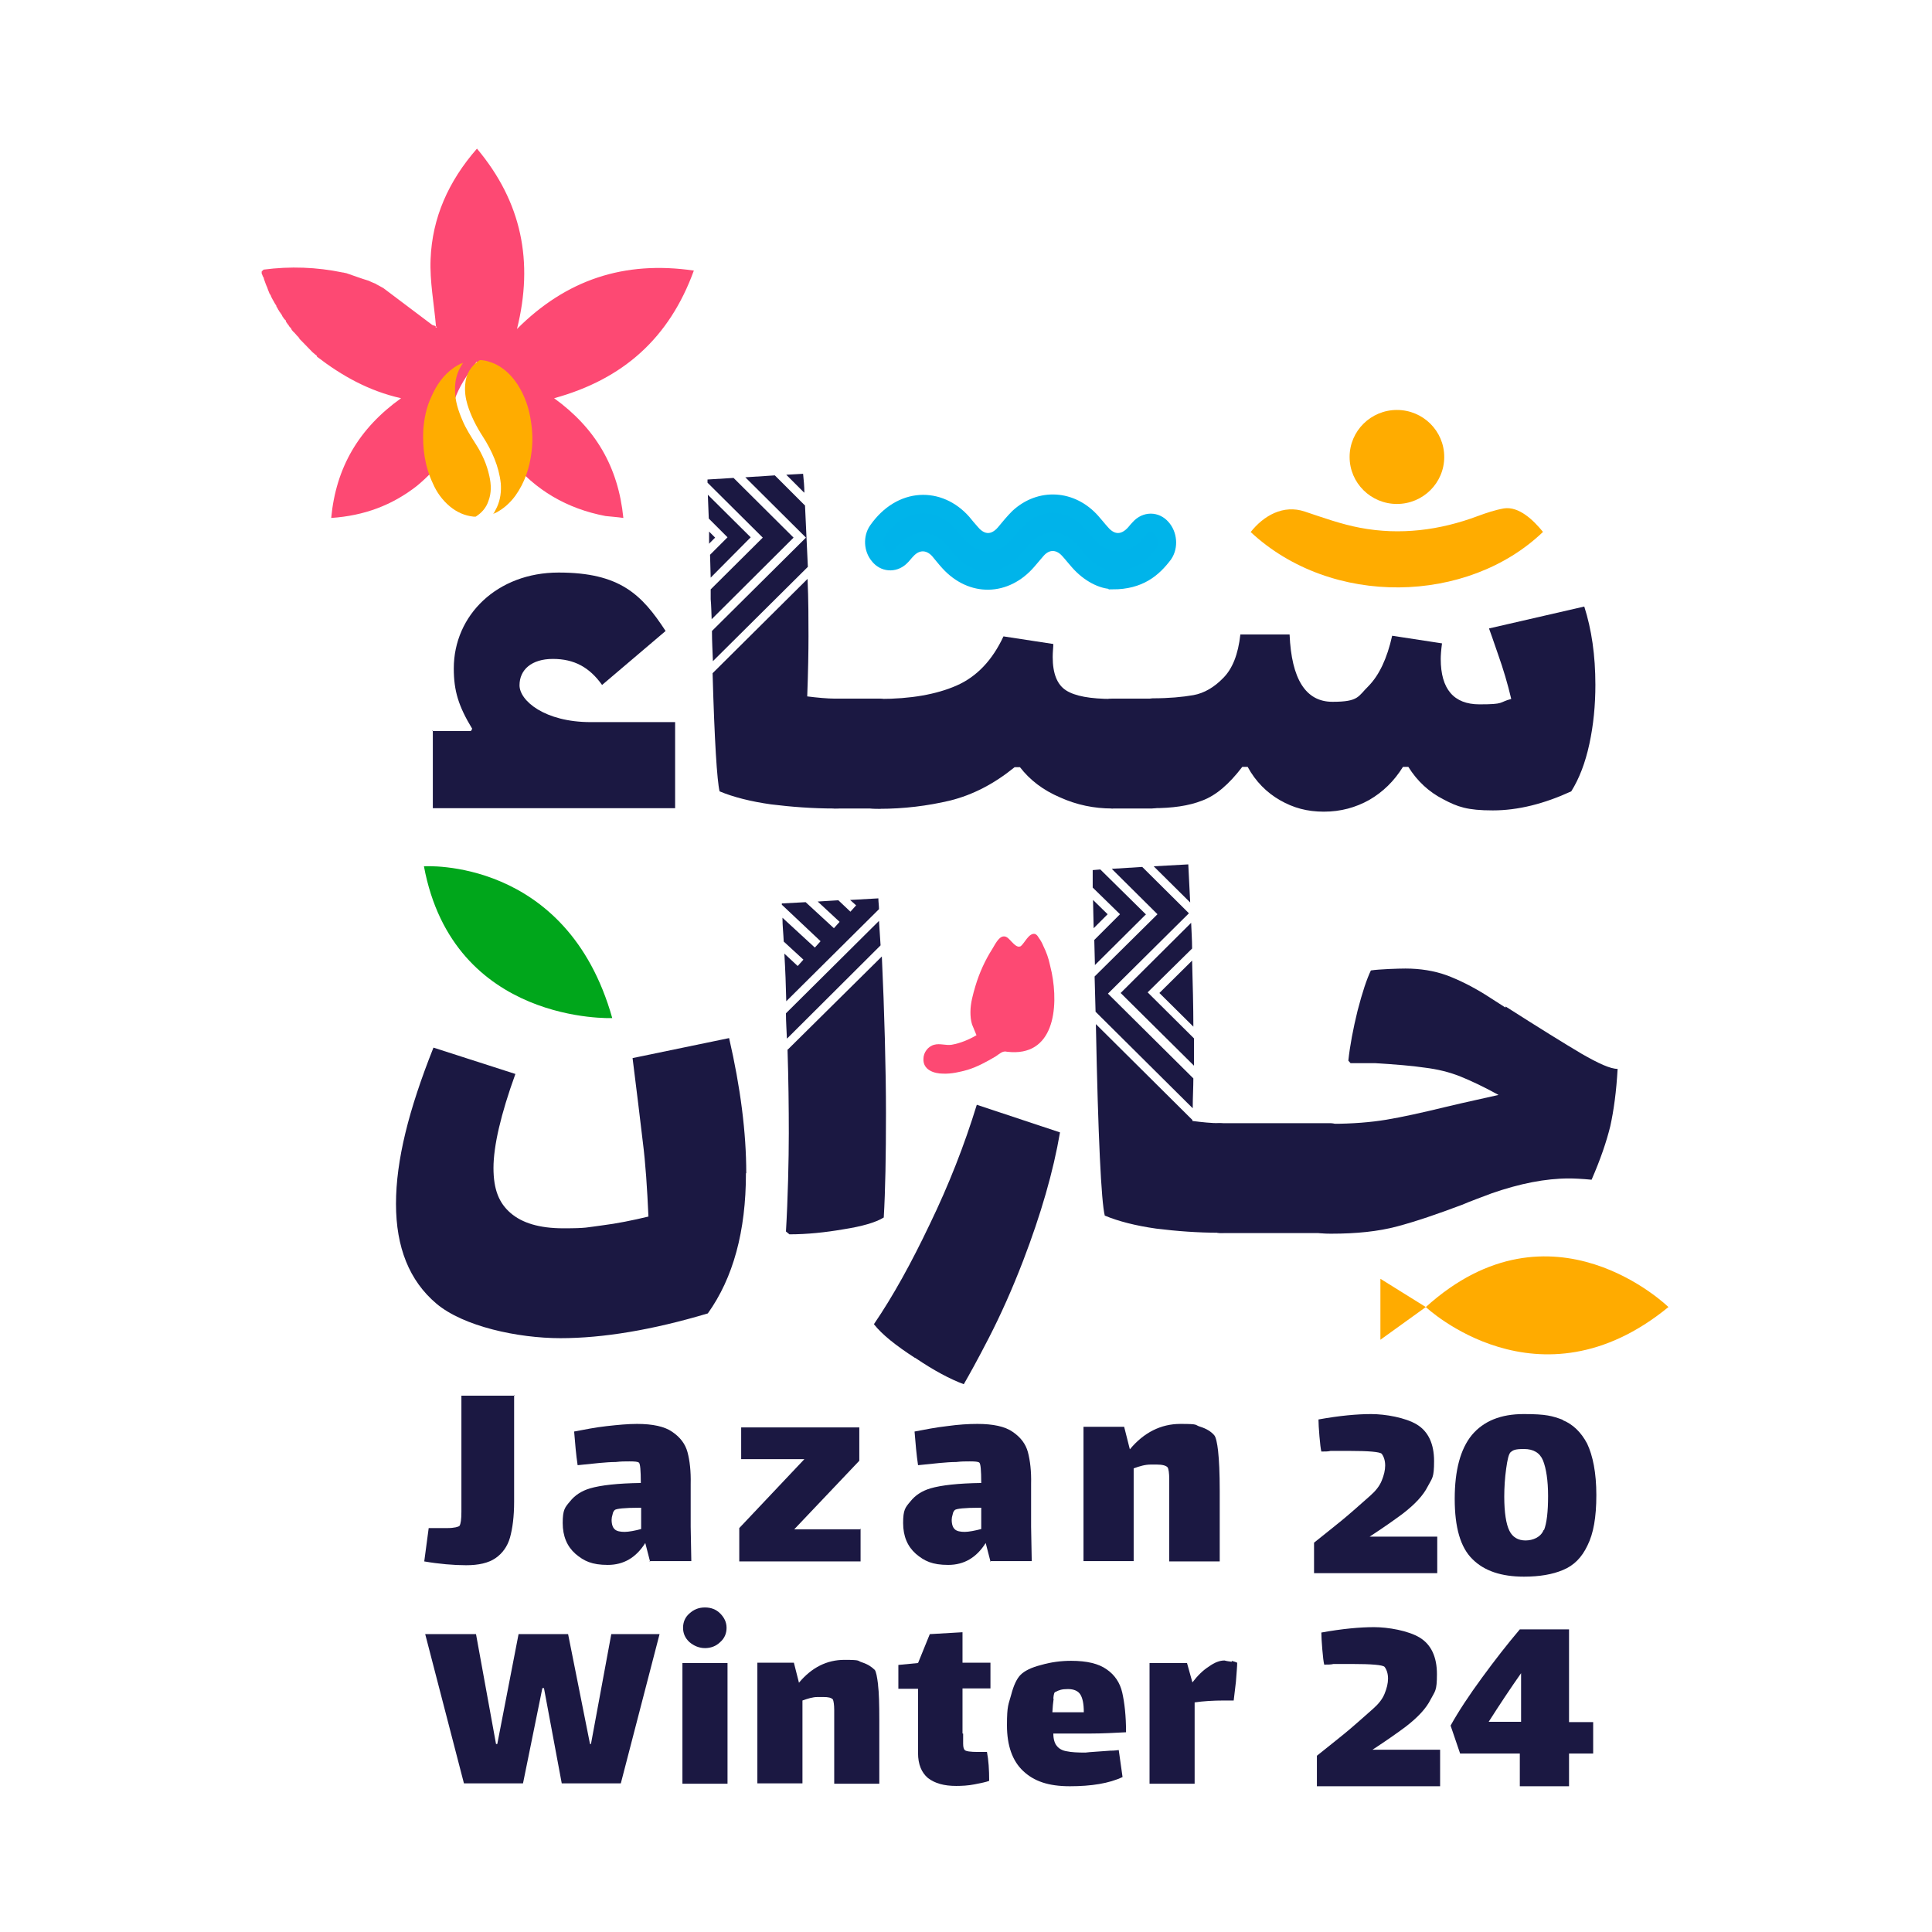 <?xml version="1.0" encoding="UTF-8"?>
<svg xmlns="http://www.w3.org/2000/svg" version="1.1" viewBox="0 0 608.4 608.4">
  <defs>
    <style>
      .cls-1 {
        fill: #00a61b;
      }

      .cls-2 {
        fill: #00b3ea;
        stroke: #00b4ea;
        stroke-miterlimit: 10;
        stroke-width: 5.8px;
      }

      .cls-3 {
        fill: #ffab00;
      }

      .cls-4 {
        fill: #fd4973;
      }

      .cls-5 {
        fill: #1b1842;
      }

      .cls-6 {
        fill: #ffac00;
      }
    </style>
  </defs>
  <!-- Generator: Adobe Illustrator 28.7.1, SVG Export Plug-In . SVG Version: 1.2.0 Build 142)  -->
  <g>
    <g id="Layer_1">
      <g id="Group_2">
        <path id="Vector" class="cls-5" d="M161.9,439.3v33.6c0,4.7-.5,8.4-1.3,11.3-.8,2.8-2.4,5-4.6,6.5s-5.3,2.2-9.2,2.2-8.6-.4-13.2-1.2l1.4-10.5h5.9c2.2,0,3.5-.4,3.8-.7.4-.6.6-2.1.6-4.4v-36.6h16.7v-.2Z"/>
        <path id="Vector_2" class="cls-5" d="M204.7,491.7l-1.5-5.8c-2.9,4.6-6.8,6.9-11.8,6.9s-7.5-1.2-10.2-3.5c-2.6-2.3-4-5.5-4-9.7s.7-4.9,2.3-6.8c1.5-1.9,3.6-3.3,6.3-4.1,3.4-1,8.8-1.6,16-1.7,0-4-.2-6.1-.6-6.4-.3-.3-1.3-.4-3-.4s-2.5,0-4.3.2c-3,0-7,.5-12,1-.5-3.3-.8-6.9-1.1-10.6,3.2-.6,6.6-1.3,10.2-1.7s6.7-.7,9.6-.7c4.9,0,8.7.8,11.1,2.5,2.5,1.7,4.1,3.8,4.8,6.4s1.1,6,1,10v13.5l.2,10.8h-13.1v.2h.1ZM201.9,481.6v-6.8h-.7c-4.5,0-7.1.3-7.6.7-.3.3-.6.7-.7,1.4-.2.6-.3,1.2-.3,1.7,0,1.5.4,2.5,1,3,.6.6,1.8.8,3.1.8s3.4-.4,5.2-.9h0Z"/>
        <path id="Vector_3" class="cls-5" d="M271,481.4v10.3h-38.2v-10.5l20.5-21.7h-19.9v-10h37.2v10.5l-20.5,21.6h21v-.2Z"/>
        <path id="Vector_4" class="cls-5" d="M311.9,491.7l-1.5-5.8c-2.9,4.6-6.8,6.9-11.8,6.9s-7.5-1.2-10.2-3.5c-2.6-2.3-4-5.5-4-9.7s.7-4.9,2.3-6.8c1.5-1.9,3.6-3.3,6.3-4.1,3.4-1,8.8-1.6,16-1.7,0-4-.2-6.1-.6-6.4-.3-.3-1.3-.4-3-.4s-2.5,0-4.3.2c-3,0-7,.5-12,1-.5-3.3-.8-6.9-1.1-10.6,3.2-.6,6.6-1.3,10.2-1.7,3.6-.5,6.7-.7,9.6-.7,4.9,0,8.7.8,11.1,2.5,2.5,1.7,4.1,3.8,4.8,6.4.7,2.7,1.1,6,1,10v13.5l.2,10.8h-13.1v.2h.1ZM309,481.6v-6.8h-.7c-4.5,0-7.1.3-7.6.7-.3.3-.6.7-.7,1.4-.2.6-.3,1.2-.3,1.7,0,1.5.4,2.5,1,3,.6.6,1.8.8,3.1.8s3.3-.4,5.2-.9h0Z"/>
        <path id="Vector_5" class="cls-5" d="M383.6,457.1c.3,2.7.5,6.8.5,12.3v22.3h-15.9v-25.9c0-1.9-.2-3.2-.5-3.7-.5-.6-1.7-.9-3.4-.9h-1.9c-1.8,0-3.5.5-5.4,1.2v29.2h-15.8v-42.3h12.8l1.8,7.1c4.4-5.3,9.8-8,15.9-8s4.3.3,6.3.9c1.9.6,3.4,1.5,4.4,2.7.5.6.9,2.4,1.2,5h0Z"/>
      </g>
      <g id="Group_3">
        <path id="Vector_6" class="cls-5" d="M234.9,369.5c0,18.2-4,32.9-12,44.1-17.4,5.2-33,7.8-46.4,7.8s-30.6-3.7-39.1-10.9-12.7-17.7-12.7-31.4,4-29.6,11.8-49.2l25.8,8.3c-4.6,12.7-6.9,22.7-6.9,29.6s1.8,11.1,5.4,14.2c3.6,3.1,9,4.8,16.6,4.8s7.3-.3,12.1-.9c4.8-.6,9.7-1.6,14.7-2.8-.4-8.8-.9-16.7-1.8-23.7-.8-7-1.9-15.7-3.2-26.2l30.4-6.3c3.6,15.6,5.4,29.8,5.4,42.5h0Z"/>
        <path id="Vector_7" class="cls-5" d="M288.1,427.6c-6-3.9-10.3-7.3-12.9-10.6,6-8.8,11.8-19.3,17.6-31.5,6-12.4,10.9-24.9,14.8-37.6l26.2,8.7c-2.1,12.3-6,25.8-11.6,40.4-3.5,9.1-7.1,17.1-10.8,24.3-3.7,7.2-6.4,12-7.9,14.6-4.3-1.6-9.4-4.3-15.3-8.3h-.1Z"/>
        <path id="Vector_8" class="cls-5" d="M423.2,358c.6,2.8,1,7.2,1,13s-.4,10.4-1.1,13.1c-.7,2.8-2,4.2-4,4.2h-35c-1.8,0-3.1-1.4-4-4.2-.7-2.8-1.1-7.2-1.1-13.1s.4-10.2,1-13,2-4.3,4.1-4.3h35c2,0,3.4,1.5,4.1,4.3Z"/>
        <path id="Vector_9" class="cls-5" d="M474.2,317c10.5,6.7,18.4,11.6,23.8,14.8,5.4,3.1,9.1,4.8,11.4,4.8-.4,7.1-1.2,13-2.3,18-1.2,4.9-3.1,10.5-5.9,16.9-3.2-.3-5.6-.4-7.1-.4-7.4,0-15.5,1.6-24.4,4.7-3.4,1.3-6.5,2.4-9.3,3.6-7.7,2.9-14.4,5.2-20.4,6.8s-12.9,2.3-20.8,2.3-3.1-1.4-4-4.2c-.7-2.8-1.1-7.2-1.1-13.1s.4-10.2,1-13,2-4.3,4.1-4.3c6.7,0,12.6-.5,17.4-1.3,4.8-.8,11.2-2.2,19-4.1l4.7-1.1,11.6-2.6c-4.7-2.6-8.8-4.5-12-5.8-3.5-1.4-7.2-2.3-11.3-2.8-4-.6-9.1-1-15.5-1.4h-7.8l-.7-.8c.5-4.7,1.5-10,2.9-15.7,1.5-5.8,2.9-10,4.2-12.7,2.6-.4,8.7-.6,10.9-.6,4.6,0,9,.7,12.9,2.1,4,1.5,8,3.5,12.2,6.1l6.4,4.1v-.3Z"/>
      </g>
      <g id="Group_4">
        <path id="Vector_10" class="cls-5" d="M136.1,230.2h12.2l.4-.7c-4.3-7.1-5.8-11.9-5.8-19,0-16.8,13.7-30.2,33-30.2s26.2,6.9,33.7,18.4l-20,17c-4-5.6-8.8-8.2-15.5-8.2s-10.5,3.4-10.5,8.3,8,11.6,22.4,11.6h26.6v27.1h-76.3v-24.4h-.2Z"/>
        <path id="Vector_11" class="cls-5" d="M281.1,224.3c.6,2.8,1,7.2,1,13s-.4,10.4-1.1,13.1c-.7,2.8-2,4.2-4,4.2h-14.2c-1.8,0-3.1-1.4-4-4.2-.7-2.8-1.1-7.2-1.1-13.1s.4-10.2,1-13,2-4.3,4.1-4.3h14.2c2,0,3.3,1.5,4.1,4.3Z"/>
        <path id="Vector_12" class="cls-5" d="M354.3,224.3c.6,2.8,1,7.2,1,13s-.4,10.4-1.1,13.1c-.7,2.8-2,4.2-4,4.2-5.6,0-11.1-1.1-16.4-3.5-5.4-2.3-9.5-5.5-12.6-9.5h-1.7c-6.4,5.2-13.1,8.7-20.3,10.5-7.2,1.7-14.6,2.6-22.2,2.6s-3.1-1.4-4-4.2c-.7-2.8-1.1-7.2-1.1-13.1s.4-10.2,1-13,2-4.3,4.1-4.3c9.7,0,17.8-1.4,24.2-4.2,6.4-2.8,11.3-8,14.8-15.5l15.7,2.4c0,1-.2,2.4-.2,4.1,0,5.2,1.4,8.7,4.2,10.5s7.6,2.7,14.6,2.7,3.4,1.5,4.1,4.3h0Z"/>
        <path id="Vector_13" class="cls-5" d="M366.9,224.3c.6,2.8,1,7.2,1,13s-.4,10.4-1.1,13.1c-.7,2.8-2,4.2-4,4.2h-12.6c-1.8,0-3.1-1.4-4-4.2-.7-2.8-1.1-7.2-1.1-13.1s.4-10.2,1-13,2-4.3,4.1-4.3h12.6c2,0,3.4,1.5,4.1,4.3Z"/>
        <path id="Vector_14" class="cls-5" d="M502.4,215.5c0,6.6-.6,12.8-1.9,18.8-1.3,6-3.2,10.9-5.7,14.9-8.5,3.9-16.7,6-24.7,6s-11.1-1.1-15.6-3.5c-4.5-2.3-8.2-5.7-11-10.2h-1.7c-2.8,4.5-6.3,7.9-10.6,10.4-4.3,2.4-9,3.7-14.3,3.7s-9.6-1.2-13.8-3.6-7.7-5.9-10.2-10.5h-1.7c-4.2,5.5-8.3,9-12.6,10.6-4.3,1.7-9.5,2.4-15.6,2.4s-3.1-1.4-4-4.2c-.7-2.8-1.1-7.2-1.1-13.1s.4-10.2,1-13,2-4.3,4.1-4.3c5.1,0,9.4-.4,12.8-1,3.4-.6,6.6-2.5,9.4-5.4,2.9-2.9,4.7-7.4,5.4-13.7h15.5c.6,14.1,5.1,21.2,13.5,21.2s8-1.7,11.4-5c3.3-3.4,5.8-8.6,7.4-15.8l15.7,2.4c-.3,2.2-.4,3.9-.4,4.9,0,9.5,4.1,14.3,12.2,14.3s5.9-.6,10-1.7c-1.1-4.7-2.5-9.4-4.1-13.9-1.6-4.6-2.5-7.3-2.9-8.3l30-6.9c2.3,7.2,3.5,15.3,3.5,24.7v-.2Z"/>
      </g>
      <path id="Vector_15" class="cls-1" d="M133.5,272.8s45-3,59.3,47.8c0,0-50,2.1-59.3-47.8h0Z"/>
      <path id="Vector_16" class="cls-3" d="M434.7,420.5v-17.8l14.3,8.9s35.5,33.5,76.4,0c0,0-36.7-35.9-76.4,0l-14.3,10.3v-1.4Z"/>
      <path id="Vector_17" class="cls-2" d="M350.3,182.6c-3,0-7.2-2-10.6-5.9-1-1.1-1.9-2.3-3-3.5-3-3.4-7.3-3.5-10.3,0-1,1.1-1.9,2.3-2.9,3.4-7,8.1-17.4,8.3-24.6.4-1.1-1.2-2.1-2.5-3.2-3.8-3-3.3-7.2-3.3-10.2,0-.7.7-1.4,1.7-2.1,2.3-2,1.8-4.9,1.6-6.6-.6-1.8-2.1-2-5.5-.4-7.8,7.5-10.7,19.3-10.7,26.6-2.5.9,1.1,1.8,2.2,2.8,3.3,3.2,3.8,7.5,3.8,10.7,0,1.4-1.7,2.8-3.4,4.3-4.9,6.8-6.3,16.5-5.8,22.9,1.4,1,1.1,1.9,2.3,3,3.5,3.2,3.8,7.5,3.8,10.8,0,.5-.6.9-1.1,1.4-1.6,2-2.2,5-2.2,6.9,0,1.9,2.1,2.3,5.7.6,8.2-3.4,4.5-7.7,8.2-16,8.2h0Z"/>
      <path id="Vector_18" class="cls-4" d="M99.7,112c-.5-.4-.8-.7-1.3-1.1-1.2-1.2-2.3-2.4-3.5-3.6l-.6-.6c0-.2-.2-.4-.3-.5-.2-.2-.3-.4-.5-.5h0c-.2-.3-.4-.5-.5-.6-.2-.2-.4-.5-.6-.6-.3-.3-.5-.6-.7-.9v-.2c-.3-.2-.4-.4-.6-.6h0c-.2-.3-.3-.6-.5-.7-.2-.4-.5-.6-.6-1v-.2c-.3-.2-.4-.4-.6-.6-.2-.4-.5-.6-.6-1h0c-.2-.3-.3-.6-.5-.7,0-.2-.3-.4-.4-.6,0-.2-.2-.3-.3-.5h0c-.2-.5-.4-.7-.6-1.1v-.2c-.5-.6-.7-1.2-1.1-1.8-.2-.4-.4-.7-.6-1.2,0-.3-.3-.5-.4-.7h-.2.2c-.3-.7-.6-1.5-.8-2.1h0c-.2-.5-.4-.8-.5-1.2h0c-.2-.6-.3-.9-.5-1.4,0-.2,0-.4-.2-.5-.2-.4-.3-.8-.5-1.2v-.6l.6-.6c8.4-1.1,16.7-.8,24.9.9.4,0,.7.2,1.1.2,2.4.8,4.7,1.7,7.1,2.4.6.3,1.3.6,1.8.8.2,0,.4.2.6.3.4.2.7.4,1.1.6h0l1.1.6c5.2,3.9,10.2,7.7,15.4,11.6.3.2.7.2,1.1.4v.4h.4l-.3-.3c-.6-7.1-2-14.2-1.7-21.2.5-13,5.6-24.5,14.6-34.8,14.1,16.8,17.9,35.6,12.6,56.8,15.5-15.5,33.7-21.6,55.7-18.4-7.7,21.2-22.2,34.2-44,40.2,13,9.4,20.2,21.6,21.8,37.7-2-.3-3.9-.4-5.6-.6-12.1-2.3-22.1-8.1-29.8-17.6-.3-.4-.7-.6-1-1,.6-11.1-1.8-21.1-9.8-30-1.7,2.4-3,4.2-4.2,6.2-4.4,7.3-5.4,15.3-5.1,23.7-3.1,3.1-6.1,6.4-9.5,9.2-7.8,6.1-16.6,9.4-27,10.1,1.5-15.9,8.7-28.2,22-37.7-10.2-2.3-18.7-7.1-26.5-13.1v-.3Z"/>
      <path id="Vector_19" class="cls-4" d="M321.4,298c1.2-.9,2.6-4.3,4.5-3.9.6.2.9.7,1.2,1.2.6.8,1.1,1.7,1.5,2.7.9,1.8,1.6,3.8,2,5.7.2.8.4,1.7.6,2.6,2.2,11,.8,26.7-14.1,24.9-1.4-.4-2.5.8-3.6,1.5-2.9,1.7-5.6,3.2-8.8,4.2-2.5.7-5.1,1.3-7.7,1.2-2.9,0-6.4-1.2-6.2-4.7,0-1.9,1.4-3.9,3.4-4.4,1.8-.5,3.7.3,5.5,0,2.8-.5,5.4-1.6,7.8-3,0,0-1.3-3.1-1.4-3.4-.4-1.3-.5-2.6-.5-3.9,0-2.8.8-5.6,1.6-8.3,1.2-4,3-8,5.3-11.6.7-1.1,1.9-3.7,3.4-3.9,1.2-.2,2,1,2.7,1.7s1.8,1.9,2.7,1.4h.1Z"/>
      <g id="Group_5">
        <path id="Vector_20" class="cls-5" d="M344.4,292.3l4.4-4.4-4.6-4.5.2,8.9h0Z"/>
        <path id="Vector_21" class="cls-5" d="M360.8,287.9l-14.3-14.1-2.4.2v5.5l8.6,8.4-8.1,8.1.2,7.9,16.1-16h0Z"/>
        <path id="Vector_22" class="cls-5" d="M374.4,287.6l-14.7-14.6-9.6.6,14.4,14.3-19.8,19.6.3,11.1,30.6,30.4c0-3.5.2-6.6.2-9.4l-26.9-26.7,25.5-25.3h0Z"/>
        <path id="Vector_23" class="cls-5" d="M384.1,353.7c-2.6,0-5.5-.3-8.6-.7v-.3l-30.4-30.2c.7,35.8,1.7,55.9,2.8,60.3,4.3,1.8,9.8,3.2,16.2,4.1,6.5.8,13.1,1.3,19.9,1.3s3.1-1.4,4-4.2c.7-2.8,1.1-7.2,1.1-13.1s-.4-10.2-1-13-1.9-4.2-4-4.2h0Z"/>
        <path id="Vector_24" class="cls-5" d="M375.4,298.7c0-2.7-.2-5.4-.3-8.1l-22.2,22.1,23.1,22.9v-8.6l-14.6-14.5,14-13.8h0Z"/>
        <path id="Vector_25" class="cls-5" d="M374.8,284.2c-.2-4.2-.4-8.3-.6-12l-10.9.6,11.5,11.4Z"/>
        <path id="Vector_26" class="cls-5" d="M365.1,312.7l10.7,10.6c0-6.3-.2-13.6-.4-20.8l-10.3,10.2Z"/>
      </g>
      <g id="Group_6">
        <path id="Vector_27" class="cls-5" d="M247.9,327l29.4-29.3c-.2-2.6-.3-5.1-.5-7.7l-29.3,29.1c0,2.7.2,5.3.3,7.9h.1Z"/>
        <path id="Vector_28" class="cls-5" d="M258.4,296.4l-1.8,2-10.2-9.4c0,2.6.3,5,.4,7.5l6.2,5.7-1.8,2-4.2-3.9c.3,5.1.5,10.2.6,15l29.2-29c0-1.1-.2-2.3-.2-3.4l-8.9.5,1.9,1.7-1.8,2-3.8-3.6-6.5.4,6.9,6.4-1.8,2-8.9-8.2-7.5.4v.4l12.1,11.4h0Z"/>
        <path id="Vector_29" class="cls-5" d="M248,330.6c.3,9.4.4,18.2.4,26.3s-.3,21-.9,30.9l1.1.9c5.6,0,11.3-.6,17.1-1.6,5.7-.9,10-2.1,12.6-3.7.5-8.4.7-19.4.7-32.9s-.5-32.3-1.3-49.3l-29.6,29.3h-.1Z"/>
      </g>
      <path id="Vector_30" class="cls-6" d="M393.8,167.6c4.1-5.2,10.3-8.8,17.1-6.5,5.7,1.9,11.5,4,17.4,5.1,12.6,2.4,25.1.8,37.1-3.7,2.7-1,5.4-1.9,8.2-2.4,4.7-.7,9.2,3.6,12.3,7.4-23.6,22.7-66.5,23.9-92.1,0h0Z"/>
      <path id="Vector_31" class="cls-6" d="M439.9,158.7c8.2,0,14.9-6.6,14.9-14.8s-6.7-14.8-14.9-14.8-14.9,6.6-14.9,14.8,6.7,14.8,14.9,14.8Z"/>
      <g id="Group_7">
        <path id="Vector_32" class="cls-5" d="M224.1,195l25.8-25.7-18.9-18.8-8.2.5v1l17.4,17.3-16.4,16.3v3.1c.2,2.1.2,4.1.3,6.2h0Z"/>
        <path id="Vector_33" class="cls-5" d="M223.4,171.1l1.8-1.8-1.9-1.9v3.8h.1Z"/>
        <path id="Vector_34" class="cls-5" d="M236.4,169.2l-13.5-13.4.3,7.5,5.9,5.9-5.5,5.5.2,7.2,12.6-12.7Z"/>
        <path id="Vector_35" class="cls-5" d="M253.4,159.1l-9.4-9.4-9.3.6,19.1,19-29.6,29.4c0,3.4.2,6.5.3,9.5l29.9-29.7c-.3-6.3-.6-12.7-.9-19.4h-.1Z"/>
        <path id="Vector_36" class="cls-5" d="M253.3,155.1c0-1.9-.2-3.9-.4-5.9l-5.3.3,5.6,5.6h0Z"/>
        <path id="Vector_37" class="cls-5" d="M266.9,224.3c-.6-2.8-2-4.3-4.1-4.3s-5.5-.3-8.6-.7c.3-8,.4-14.3.4-19s0-11.7-.3-18l-29.9,29.7c.6,21.4,1.4,33.8,2.2,37.2,4.3,1.8,9.8,3.2,16.2,4.1,6.5.8,13.1,1.3,19.9,1.3s3.1-1.4,4-4.2c.7-2.8,1.1-7.2,1.1-13.1s-.3-10.2-.9-13h0Z"/>
      </g>
      <g id="Group_8">
        <path id="Vector_38" class="cls-5" d="M452.6,483.8v11.6h-38.8v-9.6c3-2.4,5.9-4.7,8.6-6.9,2.7-2.2,5.7-4.9,9.1-7.9,1.7-1.5,2.9-3,3.6-4.7.7-1.7,1.1-3.3,1.1-4.8s-.4-2.8-1.1-3.7c-.6-.6-4.1-.9-10.2-.9h-5.9c-.7.2-1.8.2-2.9.2-.2-.8-.4-2.4-.6-4.8-.2-2.4-.3-4.1-.3-5.3,6.6-1.2,12.2-1.7,16.6-1.7s10.8,1.1,14.4,3.3c3.6,2.2,5.4,6.1,5.4,11.5s-.6,5.3-2,8c-1.4,2.8-4,5.6-7.9,8.6-2.7,2-6.1,4.4-10.4,7.2h21.3Z"/>
        <path id="Vector_39" class="cls-5" d="M492.1,447.2c3.2,1.3,5.8,3.8,7.7,7.4,1.8,3.8,2.9,9.2,2.9,16.2s-.9,12.1-2.8,15.9c-1.8,3.8-4.3,6.3-7.7,7.7-3.3,1.4-7.4,2.1-12.3,2.1-7.1,0-12.5-1.8-16.2-5.5-3.8-3.7-5.6-10-5.6-19s1.8-15.7,5.4-20.1c3.7-4.4,9.1-6.6,16.3-6.6s9,.6,12.3,1.8h0ZM486.2,481.9c.9-2.3,1.3-5.9,1.3-10.8s-.6-8.7-1.6-11.2c-1-2.4-3-3.6-6-3.6s-3.4.4-4.2,1c-.6.6-1,2.3-1.4,5.2s-.6,5.9-.6,8.8c0,5,.6,8.7,1.6,10.7,1,2.1,2.8,3.1,5.1,3.1s4.8-1,5.7-3.3h.1Z"/>
      </g>
      <g id="Group_9">
        <g id="Group_10">
          <path id="Vector_40" class="cls-5" d="M453.5,550.9v11.6h-38.8v-9.6c3-2.4,5.9-4.7,8.6-6.9,2.7-2.2,5.7-4.9,9.1-7.9,1.7-1.5,2.9-3,3.6-4.7.7-1.7,1.1-3.3,1.1-4.8s-.4-2.8-1.1-3.7c-.6-.6-4.1-.9-10.2-.9h-5.9c-.7.2-1.8.2-2.9.2-.2-.8-.4-2.4-.6-4.8-.2-2.4-.3-4.1-.3-5.3,6.6-1.2,12.2-1.7,16.6-1.7s10.8,1.1,14.4,3.3c3.6,2.2,5.4,6.1,5.4,11.5s-.6,5.3-2,8c-1.4,2.8-4,5.6-7.9,8.6-2.7,2-6.1,4.4-10.4,7.2h21.3Z"/>
          <path id="Vector_41" class="cls-5" d="M501.7,552.2h-7.6v10.3h-15.5v-10.3h-18.8l-3-8.8c2.5-4.5,5.8-9.5,9.9-15.1,4.1-5.6,8-10.6,11.9-15.2h15.5v29.2h7.6v10h0ZM468.8,542.2h10.2v-15.3c-3.3,4.7-6.7,9.8-10.2,15.3Z"/>
        </g>
      </g>
      <g id="Group_11">
        <path id="Vector_42" class="cls-5" d="M164.7,561.6h-18.6l-12.2-47h16l6.3,34.6h.4l6.7-34.6h15.6l6.9,34.6h.3l6.4-34.6h15.2l-12.2,47h-18.6l-5.6-30h-.5l-6.1,30h0Z"/>
        <path id="Vector_43" class="cls-5" d="M214.9,523.7h14.2v38h-14.2v-38ZM217.1,517.1c-1.4-1.3-2-2.8-2-4.5s.6-3.3,2-4.5c1.4-1.3,3-1.9,4.9-1.9s3.5.6,4.8,1.9c1.3,1.3,2,2.8,2,4.5s-.6,3.3-2,4.5c-1.3,1.3-3,1.9-4.8,1.9s-3.5-.7-4.9-1.9Z"/>
        <path id="Vector_44" class="cls-5" d="M276.5,530.6c.3,2.4.4,6.1.4,11.1v20h-14.2v-23.2c0-1.7-.2-2.8-.4-3.3-.5-.6-1.5-.8-3-.8h-1.8c-1.6,0-3.1.5-4.8,1.1v26.1h-14.2v-38h11.5l1.6,6.3c4-4.8,8.8-7.2,14.3-7.2s3.9.3,5.6.8c1.8.6,3,1.4,4,2.4.4.6.7,2.1,1,4.5v.2Z"/>
        <path id="Vector_45" class="cls-5" d="M303.3,546v3.1c0,1.1.2,1.7.5,2,.4.4,1.8.6,4.1.6h2.9c.5,2.6.7,5.6.7,9.1-1,.4-2.6.7-4.6,1.1-2,.4-4,.5-5.8.5-3.8,0-6.7-.8-8.9-2.5-2-1.7-3.1-4.3-3.1-7.8v-20.3h-6.2v-7.5l6.2-.6,3.7-9.1,10.3-.6v9.6h8.8v8.1h-8.8v14.2h.2,0Z"/>
        <path id="Vector_46" class="cls-5" d="M349.5,551.3c.5,0,1.4,0,2.8-.2l1.2,8.5c-4.2,2-9.8,2.9-16.6,2.9s-11.3-1.6-14.7-4.8-5.1-8-5.1-14.4.5-6.5,1.3-9.5c.8-3.1,1.8-5.2,3-6.4s3.3-2.3,6.5-3.1c3.1-.9,6.3-1.3,9.4-1.3,5,0,8.7.9,11.2,2.7,2.5,1.7,4.2,4.2,4.9,7.3s1.2,7.2,1.2,12.5c-3.8.2-7.5.4-11.1.4h-11.8c0,1.7.4,3.1,1.1,3.9.7.9,1.8,1.5,3.2,1.7,1.4.3,3.3.4,5.8.4,1.5-.2,4.1-.3,7.8-.6h-.1ZM331.8,534.9c-.2,1.3-.3,2.7-.4,4.3h9.9c0-2.7-.4-4.5-1.1-5.6-.7-1.1-2-1.7-3.9-1.7s-2.8.3-3.9.9c-.4,0-.6.8-.7,2.1h.1Z"/>
        <path id="Vector_47" class="cls-5" d="M387.8,523c.8.2,1.4.4,1.8.6,0,1.2-.2,3.2-.4,6-.3,2.8-.6,4.8-.7,5.9h-3c-3.5,0-6.6.2-9.3.6v25.6h-14.2v-38h11.8l1.7,6.1h0c1.6-2.1,3.3-3.8,5.2-5,1.8-1.3,3.4-1.9,4.9-1.9.7.2,1.5.3,2.3.4v-.3Z"/>
      </g>
      <g id="Group_12">
        <g id="Group_13">
          <path id="Vector_48" class="cls-6" d="M145.8,114.3c-.3.5-.6.9-.8,1.3-1.3,2.3-1.8,4.9-1.7,7.4,0,3.2,1,6.3,2.3,9.3,1.1,2.7,2.7,5.1,4.2,7.5,2,3.1,3.5,6.4,4.3,10.1.6,2.7.7,5.3-.3,7.9-.7,2.1-2.1,3.7-4,4.9h-.6c-2.9-.3-5.3-1.4-7.5-3.2-2.4-2-4.2-4.5-5.4-7.3-2.5-5.3-3.3-11-3-16.9.3-3.7,1-7.2,2.6-10.5,1.6-3.6,3.7-6.7,7-9,.7-.5,1.5-.9,2.2-1.3.2,0,.4,0,.6-.2h0Z"/>
          <path id="Vector_49" class="cls-6" d="M151.1,113.4c1.8,0,3.4.6,5,1.3,3,1.5,5.2,3.8,6.9,6.4,2.3,3.6,3.6,7.4,4.2,11.6.5,3.2.6,6.3.2,9.5-.6,5-2.1,9.7-5.1,13.9-1.7,2.3-3.7,4.1-6.2,5.4-.3,0-.6.3-.8.4.5-.7.8-1.5,1.2-2.2,1.1-2.4,1.4-5,1.2-7.5-.6-5.4-2.8-10.3-5.7-14.8-2-3.1-3.7-6.4-4.8-10-.6-2-.9-4.1-.7-6.3.2-3.3,1.8-5.9,4.6-7.7h0Z"/>
        </g>
      </g>
    </g>
  </g>
</svg>
